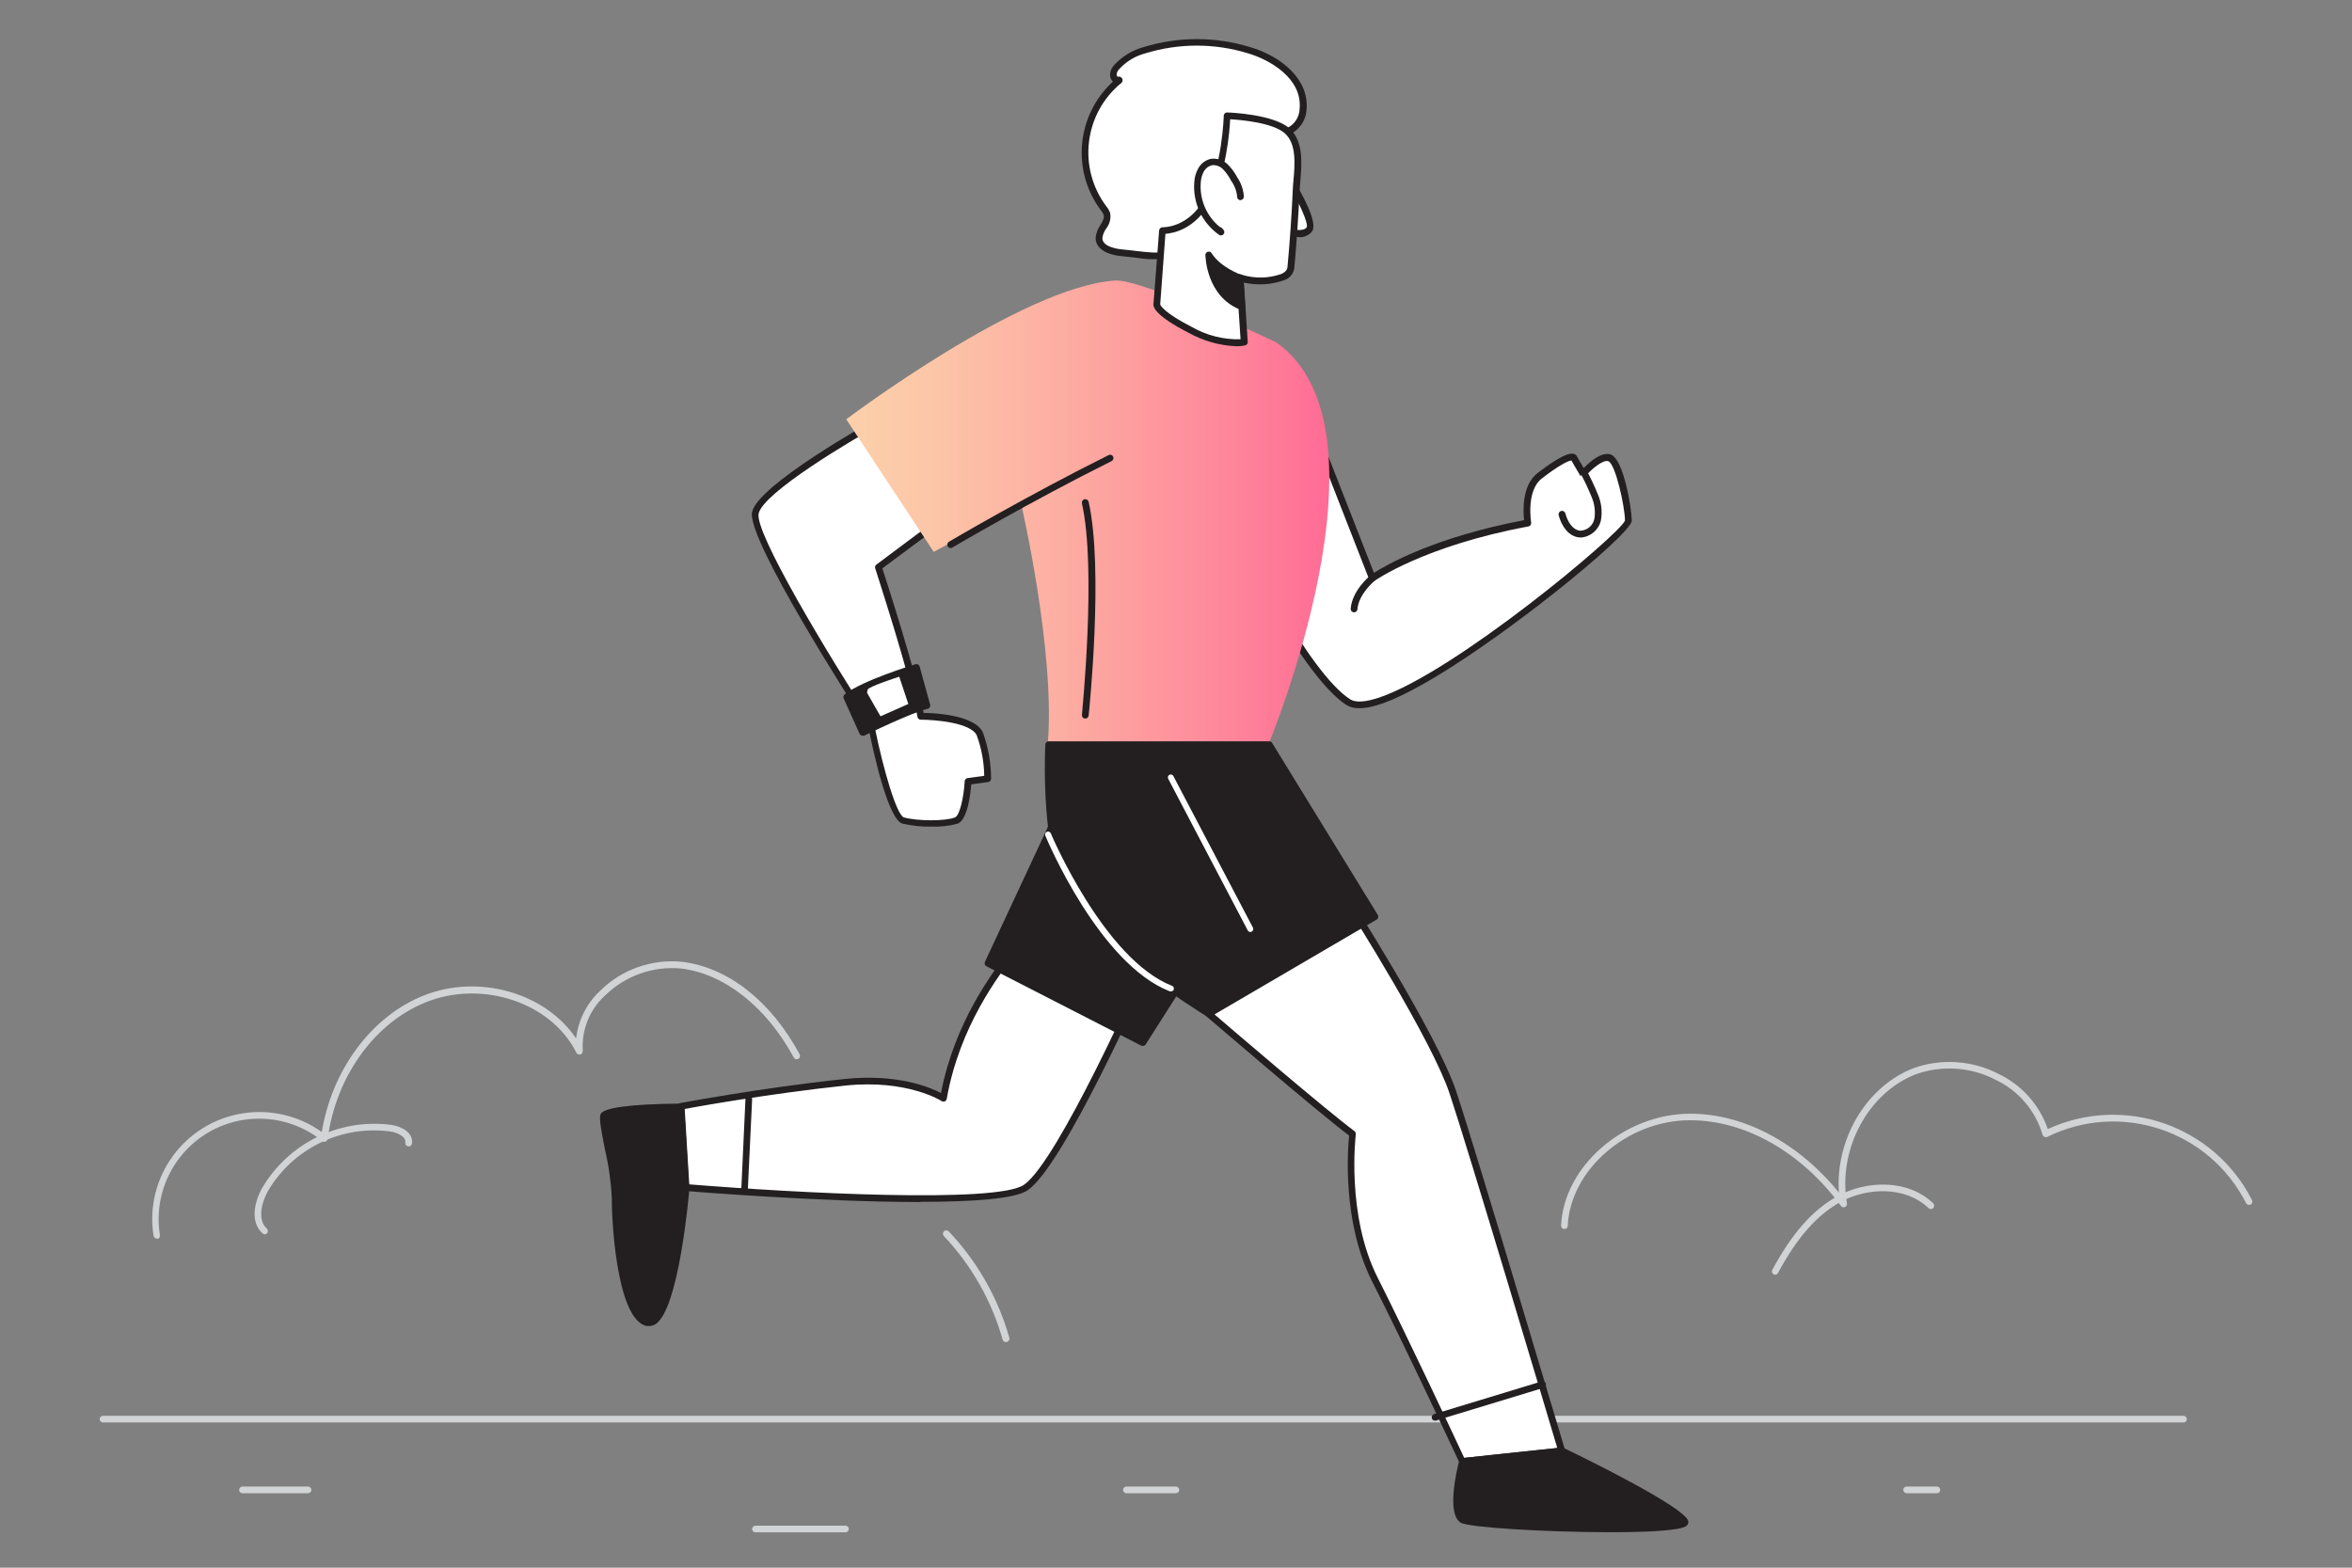 <?xml version="1.0" encoding="UTF-8"?>
<svg id="_レイヤー_2" data-name="レイヤー 2" xmlns="http://www.w3.org/2000/svg" xmlns:xlink="http://www.w3.org/1999/xlink" viewBox="0 0 360 240">
  <rect x="0" y="0" width="360" height="240" fill="#808080" stroke="none"/>
  <defs>
    <linearGradient id="_新規グラデーションスウォッチ_6" data-name="新規グラデーションスウォッチ 6" x1="129.53" y1="78.47" x2="203.45" y2="78.47" gradientUnits="userSpaceOnUse">
      <stop offset="0" stop-color="#fcd0aa"/>
      <stop offset=".17" stop-color="#fcc6a8"/>
      <stop offset=".45" stop-color="#fdada2"/>
      <stop offset=".81" stop-color="#fe849a"/>
      <stop offset="1" stop-color="#ff6b95"/>
    </linearGradient>
  </defs>
  <g id="_レイヤー_1-2" data-name="レイヤー 1">
    <g>
      <g id="_47_running" data-name=" 47 running">
        <path d="M334.22,217.77H15.76c-.28,0-.51-.23-.51-.51s.23-.51.51-.51h318.45c.28,0,.51.23.51.51s-.23.51-.51.51Z" style="fill: #d1d3d4; stroke-width: 0px;"/>
        <path d="M156.12,144.04c.2.6-9.19,9.73-11.72,24.12,0,0-5.26-3.5-15.15-2.45-13.16,1.41-25.05,3.68-25.05,3.68l.75,12.44s46.65,3.82,52.1,0c5.45-3.82,18.22-32.78,18.22-32.78" style="fill: #fff; stroke-width: 0px;"/>
        <path d="M140.86,184.02c-15.01,0-34.7-1.59-35.96-1.69-.26-.02-.46-.23-.47-.48l-.75-12.44c-.01-.26.17-.49.42-.54.11,0,12.06-2.29,25.1-3.68,8.08-.86,13.11,1.25,14.83,2.14,2.12-10.98,8.05-18.7,10.61-22.04.44-.58.86-1.12.97-1.32.02-.2.16-.37.35-.44.27-.08.56.06.65.33.13.39-.09.68-1.14,2.06-2.57,3.35-8.6,11.19-10.56,22.3-.03.17-.14.32-.3.39-.16.07-.35.05-.49-.05,0,0-5.25-3.38-14.81-2.36-11.57,1.24-22.28,3.16-24.57,3.58l.7,11.53c16.21,1.32,47.17,2.97,51.31.06,5.26-3.7,17.92-32.27,18.04-32.56.12-.26.42-.37.68-.26.26.11.37.41.27.66,0,0,0,.01,0,.02-.51,1.18-12.89,29.12-18.39,32.95-1.89,1.37-8.53,1.81-16.47,1.81Z" style="fill: #231f20; stroke-width: 0px;"/>
        <polygon points="163.65 120.83 151.23 147.48 174.9 159.61 187.88 139.22 163.65 120.83" style="fill: #231f20; stroke-width: 0px;"/>
        <path d="M174.9,160.12c-.08,0-.16-.02-.23-.05l-23.68-12.14c-.24-.12-.35-.42-.24-.67l12.43-26.64c.06-.14.19-.24.34-.28.15-.04.32-.01.44.08l24.26,18.38c.21.16.26.45.12.68l-12.97,20.4c-.1.16-.28.26-.47.24ZM151.91,147.24l22.82,11.7,12.46-19.57-23.34-17.72-11.93,25.59Z" style="fill: #231f20; stroke-width: 0px;"/>
        <path d="M185.03,155.19s17.51,15.08,22.04,18.39c0,0-1.61,12.36,3.41,22.3,5.01,9.95,13.39,27.8,13.39,27.8l15.23-1.61s-13.63-45.82-16.64-54.87c-3.01-9.04-17.19-31.05-17.19-31.05l-20.23,19.02Z" style="fill: #fff; stroke-width: 0px;"/>
        <path d="M223.85,224.24c-.2,0-.38-.12-.46-.3-.08-.18-8.4-17.99-13.39-27.8-4.6-9.1-3.71-20.32-3.5-22.29-4.84-3.62-21.62-18.09-21.83-18.24-.11-.09-.18-.23-.18-.38,0-.15.05-.29.16-.38l20.22-19c.21-.19.54-.18.73.03.02.02.04.05.06.07.58.9,14.24,22.16,17.24,31.16,3,9,16.48,54.42,16.65,54.88.05.15.02.31-.06.43-.08.13-.22.21-.37.23l-15.24,1.62-.03-.02ZM185.75,155.17c2.73,2.35,17.51,15.01,21.56,17.99.15.11.23.3.21.48,0,.12-1.52,12.36,3.37,22.01,4.59,9.1,12.06,25.02,13.22,27.53l14.25-1.51c-1.61-5.41-13.68-45.88-16.48-54.25-2.7-8.11-14.63-27.03-16.8-30.42l-19.34,18.18Z" style="fill: #231f20; stroke-width: 0px;"/>
        <path d="M200.51,64.19l9.5,24.32s7.53-5.43,23.81-8.44c0,0-.91-5.15,1.81-7.21,2.72-2.06,4.95-3.32,5.26-2.72s1.37,2.41,1.37,2.41c0,0,2.57-3.01,4.12-2.41s2.85,7.74,2.84,9.65c-.01,1.91-36.18,31.92-42.81,27.73-6.63-4.19-16.31-24.12-16.31-24.12" style="fill: #fff; stroke-width: 0px;"/>
        <path d="M208.06,108.42c-.68.03-1.36-.13-1.95-.48-6.67-4.24-16.11-23.51-16.48-24.32-.13-.26-.02-.56.24-.69s.56-.02.69.24c.09.2,9.69,19.81,16.13,23.91.8.5,2.32.41,4.38-.28,11.72-3.93,36.9-25.07,37.65-27.1,0-2.06-1.44-8.65-2.53-9.08-.79-.32-2.56,1.16-3.5,2.27-.11.13-.28.19-.44.18-.16-.01-.31-.1-.39-.25,0-.07-.96-1.62-1.33-2.32-.43,0-1.94.73-4.55,2.76-2.43,1.89-1.62,6.69-1.62,6.74.05.27-.13.54-.41.59,0,0,0,0,0,0-15.95,2.96-23.53,8.3-23.6,8.36-.14.08-.3.11-.45.07-.15-.05-.27-.16-.33-.31l-9.5-24.32c-.1-.26.04-.56.3-.66.25-.11.54,0,.65.26,0,0,0,.02.01.03l9.27,23.68c1.98-1.27,9.34-5.48,22.98-8.07-.15-1.4-.36-5.33,2.06-7.21,1.57-1.2,4.35-3.22,5.5-2.95.23.04.43.2.54.41.19.36.67,1.2,1.03,1.78.92-.96,2.77-2.59,4.18-2.06,1.95.77,3.18,8.41,3.17,10.12,0,2.06-20.6,18.85-32.65,25.4-4.02,2.22-6.99,3.3-9.02,3.3Z" style="fill: #231f20; stroke-width: 0px;"/>
        <path d="M143.09,80.38l-8.59,6.42s5.57,17.09,6.48,22.82c0,0,7.84,0,9.04,2.71.79,2.2,1.2,4.52,1.2,6.86l-3.01.42s-.31,5.39-1.81,5.98-6.02.61-8.14,0c-2.11-.61-4.83-14.16-4.83-14.16,0,0-18.69-28.83-17.78-32.95.91-4.12,19.36-14.28,19.36-14.28" style="fill: #fff; stroke-width: 0px;"/>
        <path d="M142.55,126.55c-1.49.03-2.97-.13-4.42-.46-2.21-.64-4.49-11.11-5.15-14.47-2.18-3.36-18.74-29.1-17.87-33.22.88-4.12,17.7-13.57,19.62-14.62.25-.14.56-.04.7.21.14.25.04.56-.21.7-5.08,2.79-18.4,10.74-19.1,13.93-.63,2.87,10.25,21.05,17.71,32.56.04.06.06.12.07.19,1.28,6.37,3.35,13.45,4.46,13.77,2.06.58,6.39.59,7.81,0,.74-.3,1.35-3.09,1.49-5.54.01-.25.2-.45.44-.48l2.55-.35c-.03-2.11-.42-4.2-1.14-6.18-.89-1.98-6.49-2.41-8.58-2.41-.25,0-.46-.18-.5-.43-.89-5.62-6.42-22.57-6.47-22.75-.07-.21,0-.44.19-.57l8.59-6.42c.23-.17.55-.12.72.1.17.23.12.55-.1.72h0l-8.3,6.18c.8,2.47,5.31,16.48,6.31,22.13,1.82,0,7.91.37,9.08,3.01.82,2.26,1.24,4.65,1.25,7.06,0,.26-.19.47-.44.51l-2.6.36c-.11,1.5-.57,5.4-2.06,6.01-1.32.36-2.69.51-4.06.45Z" style="fill: #231f20; stroke-width: 0px;"/>
        <path d="M195.3,52.39s-20.34-9.69-24.58-9.44c-14.19.85-41.19,21.24-41.19,21.24l13.39,20.3,13.39-7.29s5.26,22.59,4.06,36.79h33.77s20.17-48.36,1.17-61.6Z" style="fill: url(#_新規グラデーションスウォッチ_6); stroke-width: 0px;"/>
        <path d="M145.5,83.9c-.28,0-.51-.24-.51-.52,0-.18.1-.35.25-.44.11-.07,11.82-6.98,24.45-13.27.25-.13.55-.04.68.21,0,0,0,.01,0,.02.13.25.03.56-.23.69-12.59,6.28-24.27,13.17-24.38,13.24-.08.05-.17.07-.27.07Z" style="fill: #231f20; stroke-width: 0px;"/>
        <path d="M242.3,72.14c.65,1.19,1.23,2.41,1.74,3.67.53,1.16.7,2.46.47,3.72-.27,1.28-1.39,2.21-2.7,2.23-1.44-.11-2.36-1.62-2.74-3.03" style="fill: #fff; stroke-width: 0px;"/>
        <path d="M241.98,82.28h-.21c-1.73-.13-2.79-1.84-3.2-3.41-.07-.28.1-.57.38-.65.28-.07.57.1.65.38.32,1.23,1.09,2.55,2.28,2.65,1.06-.04,1.95-.8,2.16-1.84.18-1.16.02-2.34-.46-3.41-.5-1.24-1.07-2.44-1.71-3.61-.13-.25-.03-.56.22-.7.25-.13.56-.03.7.22.66,1.2,1.24,2.45,1.76,3.72.56,1.26.73,2.66.49,4.03-.33,1.45-1.57,2.52-3.06,2.63Z" style="fill: #231f20; stroke-width: 0px;"/>
        <path d="M160.51,113.99s-.67,11.06,1.74,19.89c2.41,8.84,22.78,21.31,22.78,21.31l25.45-14.87-16.2-26.33h-33.77Z" style="fill: #231f20; stroke-width: 0px;"/>
        <path d="M185.03,155.71c-.09,0-.19-.03-.27-.07-.84-.51-20.6-12.68-23-21.62-2.41-8.95-1.76-19.95-1.76-20.06.02-.27.25-.47.51-.47h33.77c.18,0,.34.09.43.24l16.18,26.34c.07.12.09.26.06.39-.04.13-.12.25-.24.32l-25.42,14.87c-.08.05-.17.07-.26.07ZM161,114.52c-.09,2.21-.34,11.63,1.74,19.25,2.18,8.02,19.93,19.36,22.29,20.84l24.71-14.42-15.78-25.64-32.97-.03Z" style="fill: #231f20; stroke-width: 0px;"/>
        <path d="M179.21,151.77c-.05,0-.11,0-.16,0-10.73-4.19-18.71-23-19.04-23.81-.11-.22-.02-.5.21-.61.22-.11.5-.02.61.21,0,.02.01.03.02.05.08.2,8.17,19.26,18.54,23.31.23.09.35.35.26.59,0,0,0,0,0,0-.08.16-.24.27-.42.26Z" style="fill: #fff; stroke-width: 0px;"/>
        <path d="M191.39,142.68c-.17,0-.33-.09-.41-.24l-12.17-23.21c-.12-.22-.04-.49.18-.61,0,0,0,0,0,0,.22-.12.5-.03.61.19,0,0,0,0,0,0l12.18,23.21c.11.22.03.49-.2.61-.06.04-.13.06-.21.05Z" style="fill: #fff; stroke-width: 0px;"/>
        <path d="M104.2,169.38s-11.44.1-11.84,1.31c-.4,1.2,1.96,9.61,1.81,12.83-.14,3.22.9,18.09,4.91,18.9,4.02.8,5.87-20.6,5.87-20.6l-.75-12.44Z" style="fill: #231f20; stroke-width: 0px;"/>
        <path d="M99.3,203h-.32c-4.79-.96-5.41-17.57-5.32-19.43-.12-2.5-.46-4.99-1.03-7.42-.61-3.09-.94-4.87-.72-5.54.35-1.03,4.49-1.59,12.36-1.66h0c.27,0,.49.21.51.48l.75,12.44c-.16,1.93-1.66,18.21-5.08,20.77-.33.25-.74.38-1.15.36ZM103.72,169.95c-4.88.07-10.3.46-10.92,1.03.14,1.66.41,3.32.79,4.94.6,2.52.96,5.09,1.09,7.67-.19,4.17,1.16,17.7,4.5,18.37.22.04.44-.03.6-.18,2.57-1.94,4.24-15.07,4.66-19.97l-.73-11.87Z" style="fill: #231f20; stroke-width: 0px;"/>
        <path d="M223.85,223.72s-2.06,7.73,0,8.94c2.06,1.2,34.66,2.32,34.05.3-.61-2.02-18.82-10.84-18.82-10.84l-15.23,1.61Z" style="fill: #231f20; stroke-width: 0px;"/>
        <path d="M246.53,234.57c-9.57,0-21.71-.71-22.95-1.46-2.22-1.34-.58-8.16-.23-9.5.05-.21.23-.36.44-.38l15.23-1.62c.1,0,.19,0,.28.05,4.33,2.06,18.47,9.1,19.09,11.16.08.3-.03.62-.29.8-.89.68-5.75.95-11.57.95ZM224.27,224.2c-.75,3.09-1.27,7.36-.14,8.03,2.15,1.3,30.21,1.82,33.17.68-1.2-1.45-9.98-6.18-18.3-10.3l-14.73,1.59Z" style="fill: #231f20; stroke-width: 0px;"/>
        <path d="M113.94,182.91h0c-.28-.01-.51-.25-.49-.53,0,0,0,0,0,0l.65-14.1c0-.28.24-.5.51-.5,0,0,.01,0,.02,0,.29.02.51.26.49.55l-.67,14.08c0,.28-.23.5-.51.5Z" style="fill: #231f20; stroke-width: 0px;"/>
        <path d="M219.64,217.49c-.22,0-.42-.15-.48-.36-.08-.27.07-.55.34-.64l16.41-4.99c.26-.11.56,0,.68.27.11.26,0,.56-.27.68-.04.02-.07.03-.11.03l-16.41,4.99s-.1.02-.15.02Z" style="fill: #231f20; stroke-width: 0px;"/>
        <path d="M166.11,110.01h-.06c-.28-.03-.48-.29-.45-.57,0-.22,2.27-22.31,0-32.38-.06-.28.12-.57.4-.63s.57.12.63.4c2.3,10.24.1,31.8,0,32.72-.03.26-.25.46-.51.45Z" style="fill: #231f20; stroke-width: 0px;"/>
        <path d="M140.29,102.16s-8,2.41-10.69,4.52l2.45,5.43s7.53-3.61,9.84-4.12l-1.61-5.83Z" style="fill: #231f20; stroke-width: 0px;"/>
        <path d="M132.05,112.62c-.06.01-.12.01-.18,0-.13-.05-.24-.15-.3-.28l-2.44-5.42c-.09-.22-.03-.47.15-.62,2.73-2.14,10.51-4.51,10.84-4.61.27-.08.56.07.64.34,0,0,0,.01,0,.02l1.61,5.83c.04.14.01.28-.06.4-.07.12-.19.21-.33.24-2.22.48-9.66,4.04-9.73,4.12-.07,0-.15,0-.22-.02ZM130.24,106.84l2.06,4.57c2.92-1.42,5.92-2.68,8.97-3.79l-1.34-4.82c-1.7.54-7.31,2.37-9.69,4.04Z" style="fill: #231f20; stroke-width: 0px;"/>
        <path d="M137.64,103.6s-4.75,1.51-4.84,1.99l-.09.47,2.06,3.6,4.26-1.89-1.39-4.17Z" style="fill: #fff; stroke-width: 0px;"/>
        <path d="M176.3,39.16c-1.42-.06-2.84-.31-4.5-.45s-3.52-.7-3.55-2.24c0-1.33,1.57-2.41,1.22-3.69-.12-.34-.31-.66-.55-.93-4.55-6.13-3.47-14.75,2.45-19.57-.43.14-.9-.29-.94-.74,0-.46.18-.9.49-1.24,1.15-1.27,2.63-2.17,4.28-2.62,5.21-1.61,10.78-1.61,15.99,0,4,1.16,8.78,4.35,8.24,9.18-.13,1.8-1.51,3.26-3.3,3.5-.89,5.15-3.59,8.69-7,12.44-2.29,2.56-5.17,4.52-8.39,5.7-1.43.51-2.94.73-4.45.65Z" style="fill: #fff; stroke-width: 0px;"/>
        <path d="M176.9,39.68h-.65c-.85,0-1.69-.14-2.57-.25-.62-.07-1.27-.15-1.95-.21-2.49-.22-4-1.24-4.03-2.75.05-.72.3-1.41.72-2,.34-.58.64-1.08.51-1.55-.09-.26-.23-.49-.41-.7-4.56-6.07-3.76-14.6,1.83-19.73-.25-.23-.41-.55-.44-.89-.02-.6.2-1.18.61-1.62,1.21-1.33,2.78-2.29,4.52-2.77,5.31-1.63,10.99-1.63,16.3,0,4.68,1.37,9.15,4.9,8.63,9.72-.17,1.89-1.52,3.47-3.37,3.92-1.03,5.31-4.05,9-7.06,12.36-2.34,2.63-5.29,4.64-8.6,5.85-1.3.44-2.67.64-4.05.61ZM176.29,38.65c1.45.08,2.91-.12,4.28-.61,3.14-1.15,5.95-3.07,8.18-5.57,3.74-4.12,6.05-7.41,6.88-12.17.04-.24.24-.42.48-.43,1.54-.24,2.71-1.53,2.8-3.09.54-4.83-4.71-7.69-7.89-8.62-5.11-1.57-10.58-1.57-15.69,0-1.55.4-2.96,1.25-4.04,2.44-.23.23-.37.55-.38.88.02.11.08.21.18.27.25-.08.52.02.66.25.13.22.09.49-.08.67-5.72,4.64-6.76,12.96-2.37,18.87.28.32.49.7.63,1.1.13.84-.09,1.69-.62,2.36-.32.43-.51.93-.58,1.45,0,1.41,2.57,1.7,3.09,1.74.7.06,1.35.14,1.99.22.86.1,1.69.2,2.49.24v.02Z" style="fill: #231f20; stroke-width: 0px;"/>
        <path d="M197.55,27.94s3.69,6.07,2.83,7.21-3.51.29-3.51.29" style="fill: #fff; stroke-width: 0px;"/>
        <path d="M198.78,36.29c-.7-.02-1.4-.14-2.06-.37-.28-.09-.44-.4-.34-.68.09-.28.4-.44.68-.34.6.21,2.41.63,2.93-.09.33-.5-1.03-3.64-2.85-6.69-.17-.23-.12-.55.11-.72.23-.17.55-.12.72.11.02.02.03.05.05.07,1.16,1.91,3.76,6.5,2.81,7.84-.49.62-1.26.95-2.05.89Z" style="fill: #231f20; stroke-width: 0px;"/>
        <path d="M197.02,20.04c2.41,2.12,1.52,6.39,1.39,9.2-.19,3.92-.45,7.86-.81,11.77-.23,2.49-6.69,2.3-7.8,1.5l.63,9.89s-3.09.73-8.24-1.87c-5.15-2.61-5.15-3.85-5.15-3.85l.88-11.33s4.26.2,6.98-4.79c2.72-4.98,2.9-12.79,2.9-12.79,0,0,6.86.2,9.22,2.28Z" style="fill: #fff; stroke-width: 0px;"/>
        <path d="M189.26,53.01c-2.57-.1-5.08-.81-7.32-2.06-4.87-2.48-5.4-3.83-5.4-4.3l.88-11.39c.04-.27.27-.47.54-.47.16,0,3.99.1,6.51-4.52,2.63-4.81,2.84-12.48,2.84-12.56,0-.14.07-.27.16-.36.1-.09.23-.14.37-.13.29,0,7.04.25,9.51,2.42,2.19,1.95,1.91,5.35,1.68,8.1-.05.53-.09,1.03-.11,1.5-.19,3.92-.45,7.9-.81,11.8-.12.86-.72,1.58-1.54,1.85-1.98.71-4.13.83-6.18.37l.59,9.08c.02.25-.15.48-.4.54-.43.09-.87.14-1.31.13ZM177.58,46.62c.08.2.73,1.34,4.83,3.43,2.27,1.3,4.85,1.96,7.47,1.89l-.62-9.4c-.02-.2.08-.39.26-.48.17-.11.39-.11.56,0,1.98.61,4.1.57,6.04-.12.59-.27.9-.61.94-1.03.36-3.89.64-7.85.81-11.76,0-.47.07-1.03.11-1.54.22-2.51.47-5.64-1.34-7.21h0c-1.82-1.62-6.74-2.06-8.35-2.14-.09,1.86-.59,8.17-2.96,12.5-2.37,4.34-5.68,4.93-6.95,5.04l-.8,10.83Z" style="fill: #231f20; stroke-width: 0px;"/>
        <path d="M189.92,30.12c-.08-.99-.44-1.94-1.03-2.74-.36-.68-.82-1.3-1.36-1.84-.55-.53-1.3-.8-2.06-.72-.67.14-1.25.56-1.6,1.15-.33.6-.52,1.26-.57,1.94-.25,3,1.13,5.91,3.6,7.63l-.21-.24" style="fill: #fff; stroke-width: 0px;"/>
        <path d="M186.91,36.05c-.1,0-.2-.03-.29-.08-2.62-1.83-4.08-4.92-3.82-8.11.04-.75.26-1.49.64-2.14.41-.73,1.12-1.24,1.94-1.41.93-.11,1.86.2,2.53.85.58.58,1.07,1.24,1.45,1.97.61.89.97,1.93,1.03,3.01-.03.28-.26.5-.54.5-.28,0-.5-.24-.49-.51,0,0,0,0,0-.01-.08-.89-.4-1.74-.93-2.46-.33-.64-.74-1.24-1.24-1.76-.44-.44-1.05-.67-1.67-.61-.52.12-.97.45-1.24.92-.29.53-.46,1.12-.49,1.72-.21,2.62.89,5.17,2.93,6.83.13.01.25.08.34.18l.21.25c.19.21.17.52-.03.71-.1.09-.23.14-.36.13l.02.04Z" style="fill: #231f20; stroke-width: 0px;"/>
        <path d="M189.8,42.5s-3.31-1.16-4.78-3.52c0,0,0,6,5.06,7.93l-.28-4.41Z" style="fill: #231f20; stroke-width: 0px;"/>
        <path d="M190.08,47.43c-.06,0-.12,0-.19,0-5.33-2.06-5.39-8.35-5.39-8.41,0-.28.24-.51.53-.5.17,0,.33.09.42.24,1.36,2.17,4.48,3.3,4.51,3.31.19.07.33.25.34.45l.29,4.41c0,.18-.07.34-.22.44-.09.06-.19.08-.3.07ZM185.73,40.63c.37,2.3,1.76,4.31,3.79,5.47l-.21-3.23c-1.32-.53-2.53-1.29-3.58-2.23Z" style="fill: #231f20; stroke-width: 0px;"/>
        <path d="M207.21,93.74h0c-.28-.02-.49-.26-.47-.55.22-2.8,2.88-4.98,3-5.08.22-.18.55-.14.73.08s.14.55-.08.73c0,0-2.43,2-2.62,4.35-.02.28-.27.5-.55.47,0,0,0,0,0,0Z" style="fill: #231f20; stroke-width: 0px;"/>
        <path d="M129.41,234.59h-13.78c-.28,0-.51-.23-.51-.51s.23-.51.51-.51h13.78c.28,0,.51.23.51.51s-.23.51-.51.51Z" style="fill: #d1d3d4; stroke-width: 0px;"/>
        <path d="M296.47,228.6h-4.64c-.28,0-.51-.23-.51-.51s.23-.51.51-.51h4.64c.28,0,.51.23.51.51,0,.28-.23.51-.51.51h0Z" style="fill: #d1d3d4; stroke-width: 0px;"/>
        <path d="M24.01,189.62c-.26,0-.47-.19-.51-.44-1.4-8.95,4.72-17.34,13.68-18.74,4.24-.66,8.57.36,12.07,2.86,1.58-9.54,7.59-17.66,15.52-20.86,8.5-3.43,18.73-.43,23.41,6.54.32-2.82,1.65-5.44,3.74-7.36,3.29-3.22,7.84-4.82,12.43-4.38,7.06.83,13.64,6,18.05,14.17.13.25.04.56-.21.7,0,0,0,0,0,0-.24.13-.55.05-.69-.2,0,0,0,0,0,0-4.18-7.75-10.64-12.86-17.27-13.64-4.28-.4-8.53,1.11-11.6,4.12-2.38,2.15-3.64,5.28-3.43,8.49.02.25-.13.47-.37.55-.24.07-.5-.04-.61-.27-3.83-7.68-14.42-11.21-23.07-7.71-7.83,3.16-13.72,11.33-15,20.9-.03.18-.15.34-.32.41-.17.07-.37.04-.51-.08-6.61-5.34-16.29-4.31-21.62,2.3-2.75,3.4-3.92,7.81-3.22,12.12.04.28-.14.54-.42.59l-.03-.04Z" style="fill: #d1d3d4; stroke-width: 0px;"/>
        <path d="M153.95,205.46c-.23,0-.43-.16-.49-.38-1.67-5.93-4.76-11.37-8.99-15.85-.2-.21-.19-.53.02-.73.21-.2.53-.19.73.02,4.36,4.6,7.54,10.18,9.27,16.28.08.27-.08.56-.35.64l-.19.02Z" style="fill: #d1d3d4; stroke-width: 0px;"/>
        <path d="M239.43,188.15h0c-.28-.01-.51-.25-.49-.53,0,0,0,0,0,0,.42-9.09,9.64-17.09,19.73-17.12h.07c8.19,0,16.55,4.47,22.72,12.06-.56-8.17,4.23-16.29,11.48-19.05,4.3-1.52,9.03-1.17,13.07.95,3.49,1.7,6.17,4.72,7.43,8.39,11.65-5.36,25.46-.55,31.26,10.88.12.26.02.56-.24.69,0,0,0,0,0,0-.26.12-.57,0-.69-.26-5.65-11.12-19.2-15.63-30.39-10.12-.14.07-.31.07-.45,0-.15-.06-.26-.19-.3-.34-1.08-3.66-3.65-6.7-7.1-8.35-3.77-1.99-8.21-2.32-12.23-.91-7.36,2.81-12.02,11.5-10.61,19.78.04.24-.08.47-.3.57-.22.09-.48.02-.62-.18-6.05-8.24-14.66-13.11-23.04-13.11h-.06c-9.58,0-18.31,7.58-18.71,16.15,0,.28-.24.51-.52.5,0,0,0,0-.01,0Z" style="fill: #d1d3d4; stroke-width: 0px;"/>
        <path d="M47.15,228.6h-10.04c-.28,0-.51-.23-.51-.51s.23-.51.51-.51h10.04c.28,0,.51.23.51.51,0,.28-.23.51-.51.51Z" style="fill: #d1d3d4; stroke-width: 0px;"/>
        <path d="M179.99,228.6h-7.58c-.28,0-.51-.23-.51-.51,0-.28.23-.51.51-.51h7.58c.28,0,.51.23.51.51s-.23.51-.51.51Z" style="fill: #d1d3d4; stroke-width: 0px;"/>
        <path d="M271.73,195.16c-.08,0-.16-.02-.24-.06-.25-.13-.35-.43-.22-.68,0,0,0,0,0-.01,3.03-5.62,6.18-9.21,10.05-11.33,4.27-2.32,10.66-2.66,14.6,1.16.19.21.17.54-.04.73-.19.17-.48.18-.67.01-3.59-3.47-9.46-3.14-13.39-1.03-3.65,1.98-6.71,5.43-9.64,10.86-.07.2-.25.33-.46.34Z" style="fill: #d1d3d4; stroke-width: 0px;"/>
        <path d="M40.55,188.97c-.13,0-.25-.05-.34-.13-1.97-1.74-1.28-4.84-.09-6.96,4.06-6.91,11.85-10.71,19.79-9.67,1.68.26,3.39,1.27,3.15,2.87-.05.28-.31.47-.59.43-.28-.04-.47-.3-.43-.58.14-.97-1.33-1.57-2.29-1.71-7.54-1.01-14.95,2.62-18.78,9.19-1.03,1.93-1.53,4.44-.12,5.68.2.2.2.53,0,.73-.08.08-.19.13-.3.14Z" style="fill: #d1d3d4; stroke-width: 0px;"/>
      </g>
      <rect width="360" height="240" style="fill: none; stroke-width: 0px;"/>
    </g>
  </g>
</svg>